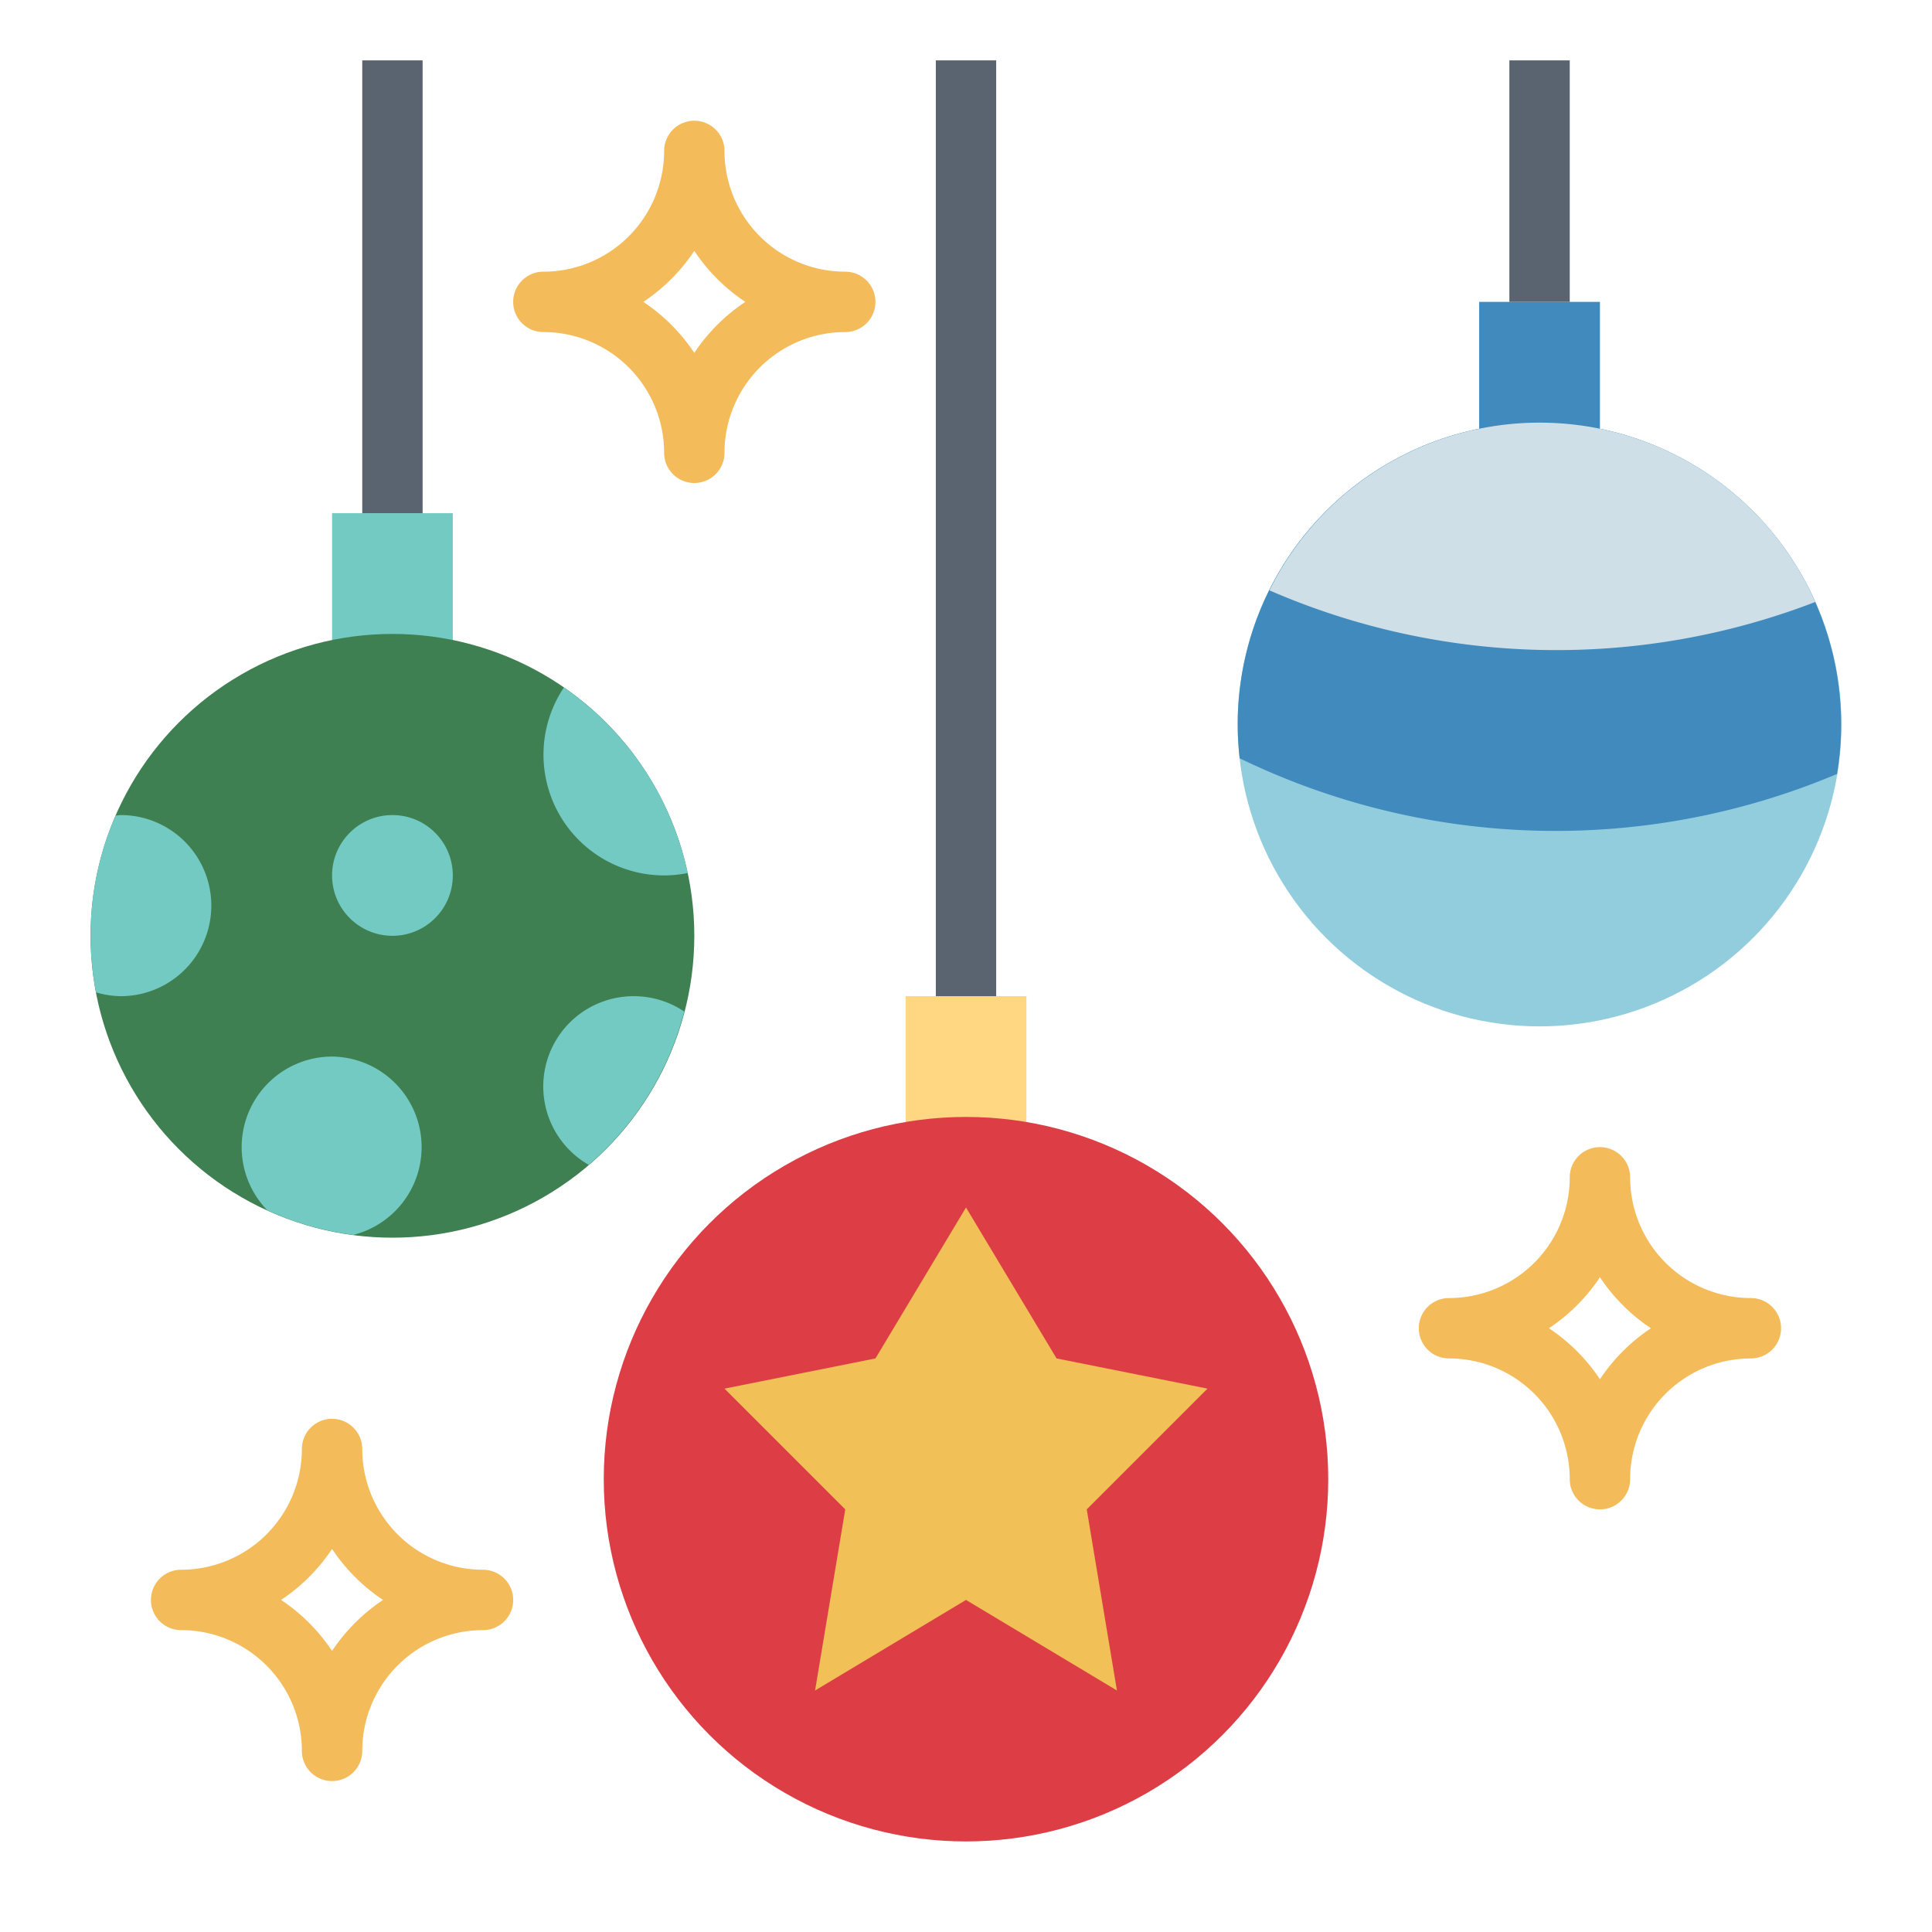 <?xml version="1.0"?>
<svg xmlns="http://www.w3.org/2000/svg" viewBox="0 0 64 64" width="512" height="512"><g id="flat"><rect x="30" y="33" width="4" height="7" style="fill:#ffd782"/><rect x="11" y="17" width="4" height="7" style="fill:#73cac2"/><circle cx="51" cy="24" r="10" style="fill:#92cdde"/><circle cx="13" cy="31" r="10" style="fill:#3e8051"/><circle cx="32" cy="49" r="12" style="fill:#dd3e46"/><rect x="12" y="2" width="2" height="15" style="fill:#5a6470"/><rect x="49" y="10" width="4" height="7" style="fill:#418abd"/><rect x="50" y="2" width="2" height="8" style="fill:#5a6470"/><rect x="31" y="2" width="2" height="31" style="fill:#5a6470"/><path d="M41,24a10.081,10.081,0,0,0,.066,1.119,23.965,23.965,0,0,0,19.788.519A9.995,9.995,0,1,0,41,24Z" style="fill:#418abd"/><path d="M60.134,19.941a9.989,9.989,0,0,0-18.083-.385A23.838,23.838,0,0,0,60.134,19.941Z" style="fill:#cfdfe8"/><circle cx="13" cy="29" r="2" style="fill:#73cac2"/><path d="M22.781,28.921a10.006,10.006,0,0,0-4.1-6.148A4,4,0,0,0,22,29,4.025,4.025,0,0,0,22.781,28.921Z" style="fill:#73cac2"/><path d="M21,33a2.991,2.991,0,0,0-1.5,5.586,9.98,9.98,0,0,0,3.166-5.078A2.99,2.99,0,0,0,21,33Z" style="fill:#73cac2"/><path d="M11,35a3,3,0,0,0-2.145,5.092,9.88,9.88,0,0,0,2.852.815A3,3,0,0,0,11,35Z" style="fill:#73cac2"/><path d="M4,27c-.058,0-.113.014-.171.017a9.919,9.919,0,0,0-.648,5.856A3,3,0,0,0,4,33a3,3,0,0,0,0-6Z" style="fill:#73cac2"/><polygon points="32 40 35 45 40 46 36 50 37 56 32 53 27 56 28 50 24 46 29 45 32 40" style="fill:#f1c056"/><path d="M16,52a4,4,0,0,1-4-4,1,1,0,0,0-2,0,4,4,0,0,1-4,4,1,1,0,0,0,0,2,4,4,0,0,1,4,4,1,1,0,0,0,2,0,4,4,0,0,1,4-4,1,1,0,0,0,0-2Zm-5,2.69A6.044,6.044,0,0,0,9.31,53,6.044,6.044,0,0,0,11,51.31,6.044,6.044,0,0,0,12.69,53,6.044,6.044,0,0,0,11,54.69Z" style="fill:#f3bb59"/><path d="M58,43a4,4,0,0,1-4-4,1,1,0,0,0-2,0,4,4,0,0,1-4,4,1,1,0,0,0,0,2,4,4,0,0,1,4,4,1,1,0,0,0,2,0,4,4,0,0,1,4-4,1,1,0,0,0,0-2Zm-5,2.69A6.044,6.044,0,0,0,51.31,44,6.044,6.044,0,0,0,53,42.31,6.044,6.044,0,0,0,54.69,44,6.044,6.044,0,0,0,53,45.69Z" style="fill:#f3bb59"/><path d="M28,9a4,4,0,0,1-4-4,1,1,0,0,0-2,0,4,4,0,0,1-4,4,1,1,0,0,0,0,2,4,4,0,0,1,4,4,1,1,0,0,0,2,0,4,4,0,0,1,4-4,1,1,0,0,0,0-2Zm-5,2.69A6.044,6.044,0,0,0,21.31,10,6.044,6.044,0,0,0,23,8.31,6.044,6.044,0,0,0,24.69,10,6.044,6.044,0,0,0,23,11.69Z" style="fill:#f3bb59"/></g></svg>

